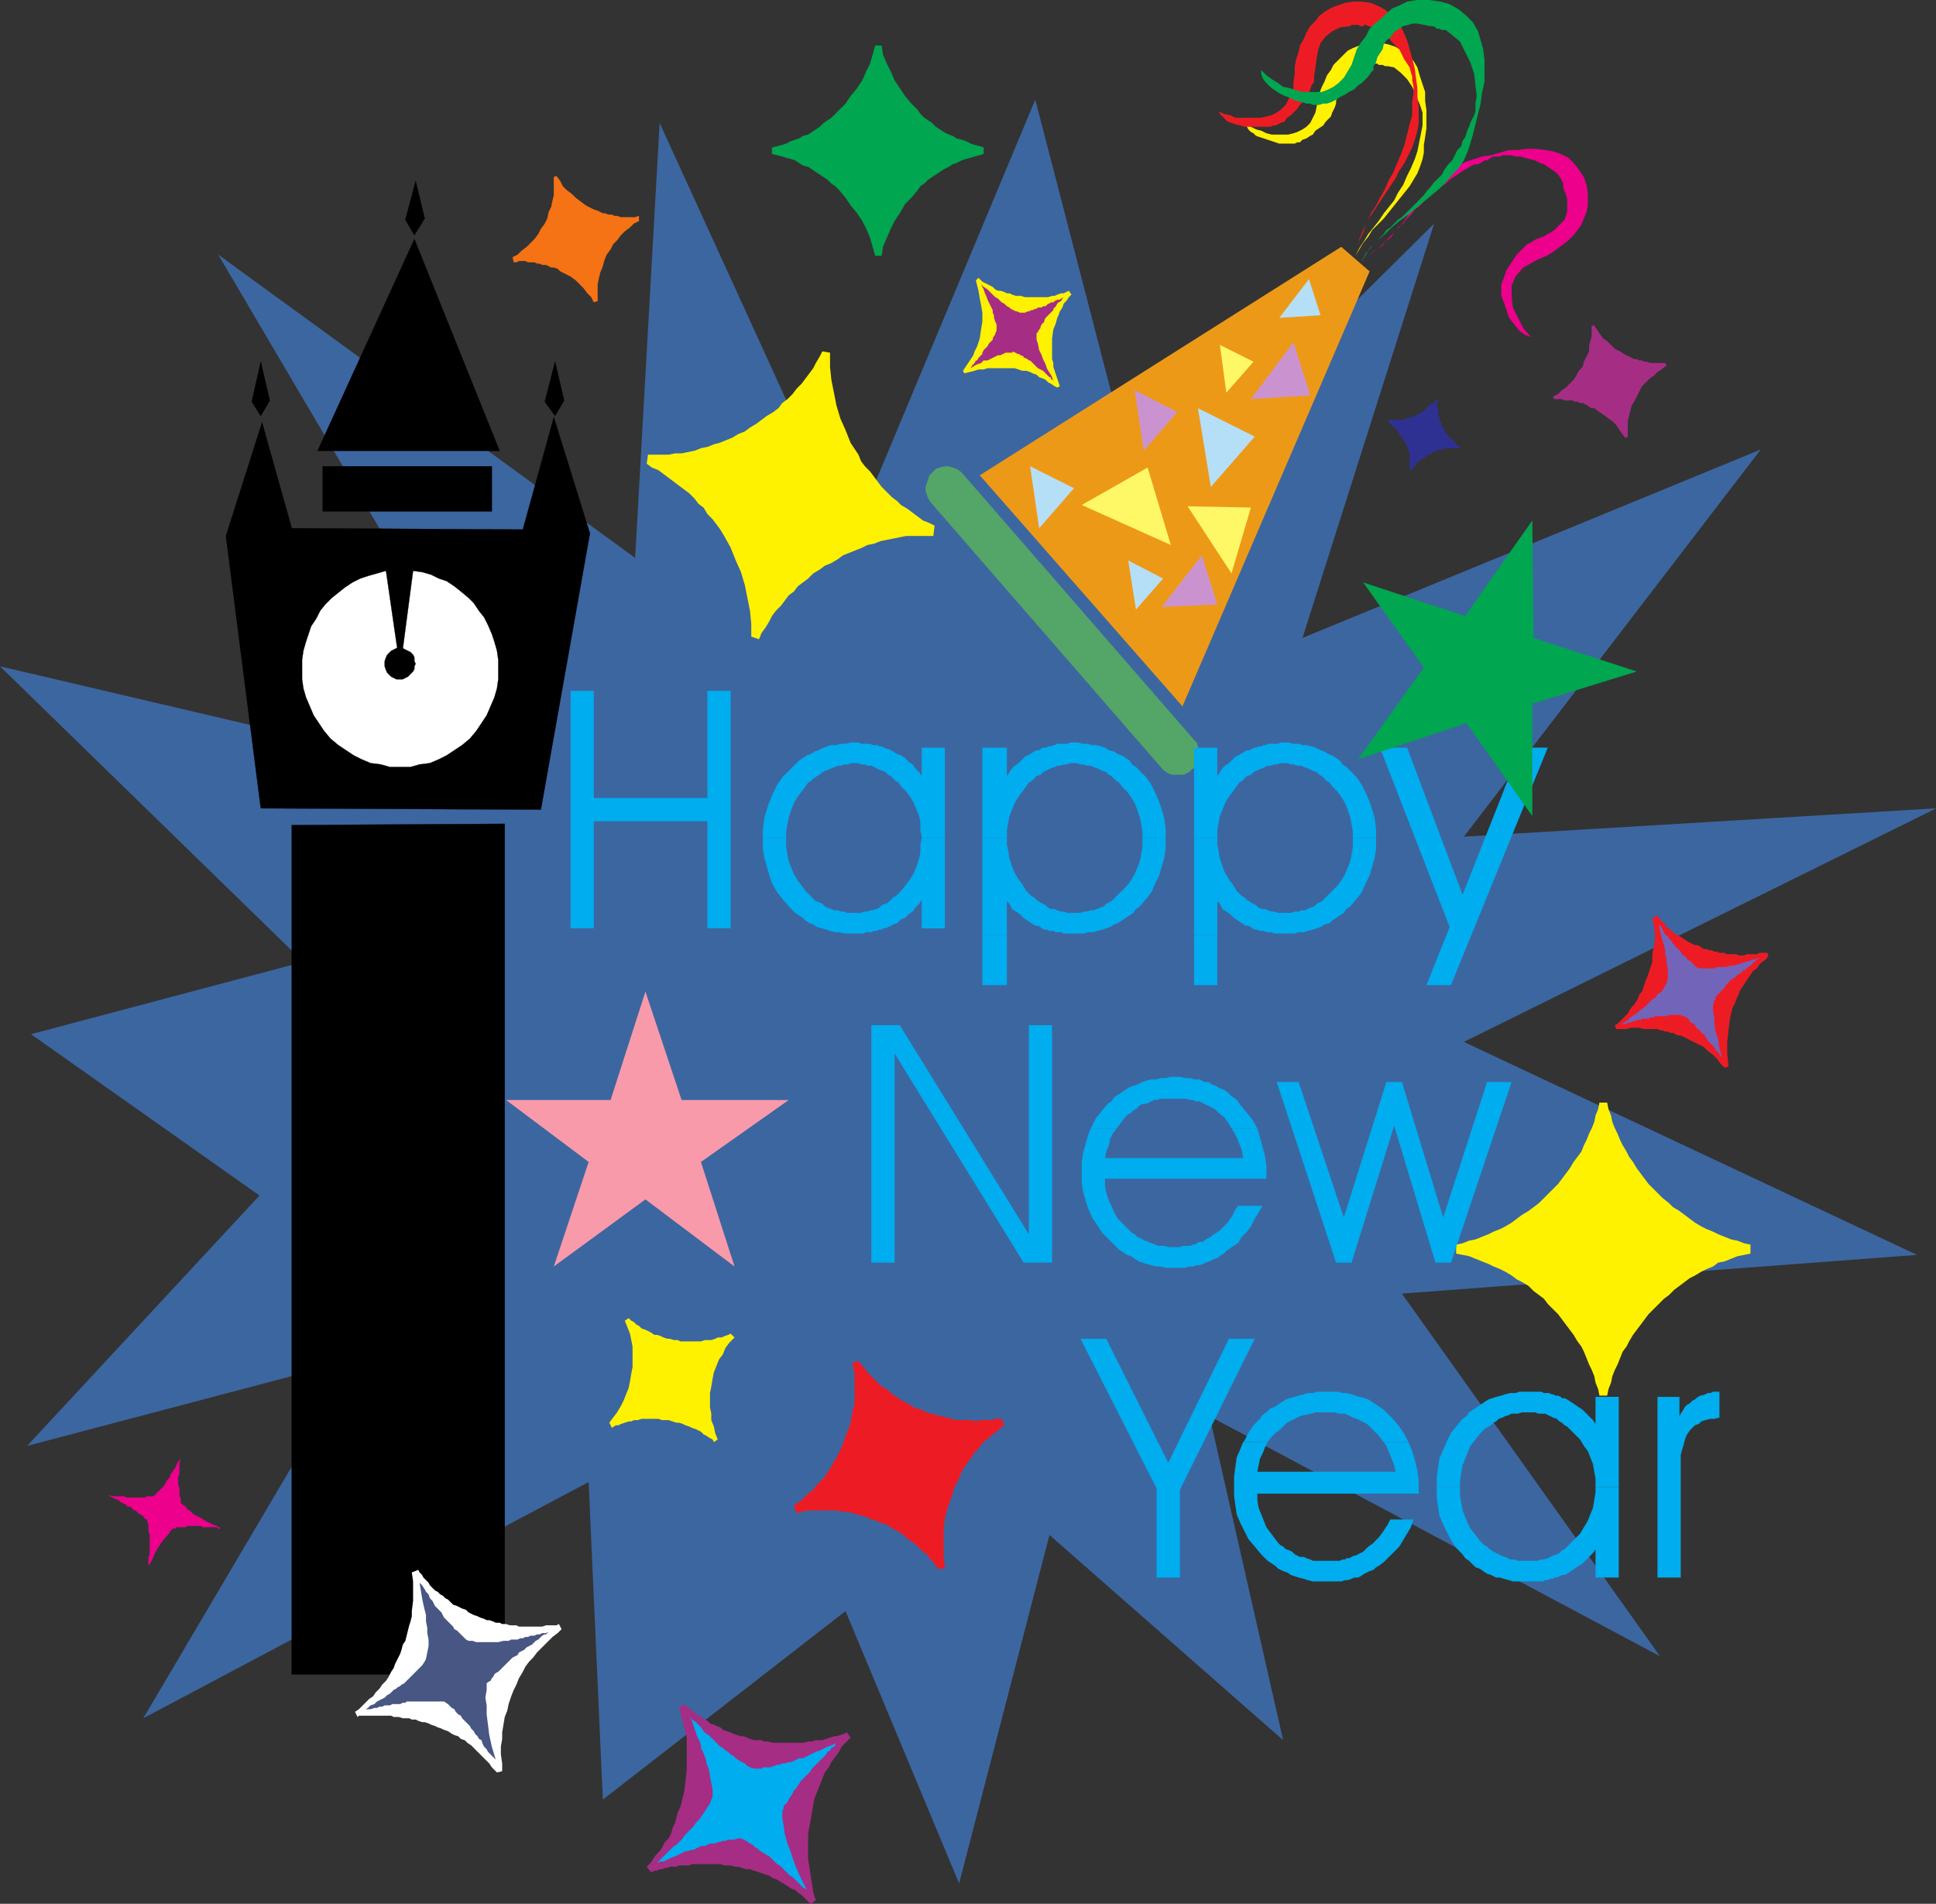 <svg xmlns="http://www.w3.org/2000/svg" width="359.941" height="354"><rect width="100%" height="100%" fill="#333333" stroke="none"/><defs><clipPath id="a"><path d="M126 237h360v333H126Zm0 0"/></clipPath><clipPath id="b"><path d="M360 219h43v50h-43zm0 0"/></clipPath><clipPath id="c"><path d="M246 535h39v38h-39zm0 0"/></clipPath></defs><g clip-path="url(#a)" transform="translate(-126.059 -219)"><path fill="#3c66a0" d="m244.14 322.738-77.519-56.398 58.8 99.84-99.362-23.282 56.402 54.961-50.64 13.442 42.48 30-43.2 46.558 60.958-16.078-39.36 66.719 82.801-43.922 2.64 59.043 45.122-35.043 21.117 50.64 16.8-64.796 43.442 38.156-13.68-60.238 83.758 44.64-48-67.44 95.762-7.2-84.242-39.602 87.84-43.437-87.84 5.277 55.203-72-85.203 35.043 24.48-77.043-54.238 53.762-19.922-76.8-34.32 82.081-35.52-77.762-4.558 80.88"/></g><path fill="#54a568" d="m222 137.578-42.957-49.437-.48-.48-.723-.481-.719-.239-.719-.242h-.722l-.957.242-.723.239-1.2 1.199-.237.723-.243.718-.238.72v.722l.238.718.243.72.48.722L216 142.859l.48.48.723.481.719.239h2.16l.961-.48.477-.477.722-.48.238-.724.48-.718v-1.442l-.237-.957-.243-.722-.48-.48"/><path fill="#fff200" d="m251.52 49.02.48-1.442.723-1.2.718-1.198.961-1.2.72-1.199 1.198-1.203.961-.957.961-1.2.961-1.202.957-1.2 1.922-2.398.719-1.2.719-1.202.48-1.2.48-1.44.243-1.2V26.94l.238-1.441.242-1.68v-3.36l-.242-1.679V17.1L264 14.22l-.48-1.68-.72-1.2-.96-.96-1.2-.957-1.199-.723L258 8.22l-1.438-.239h-1.44l-1.2.239-1.2.242-1.202.48-.957.48-.961.958-.72.723-.96.957-.48.96-.72.961-.48 1.2-.48.96-.48 1.2-.239 1.2-.242 1.198-.238 1.203-.481.957-.48.961-.72.72-.722.48-.957.48-.723.242-.96.239h-3.118l-.96-.239-.962-.48-.96-.242-.957-.48-.961-.72.238.72.242.48.48.48.481.242.477.48.722.239.719.238.719.242.722.239.72.242.718.238h2.883l.48-.238h.477l.48-.48.723-.243.719-.476.48-.242.48-.72 1.438-.96.48-.719.961-.96.239-.72.242-.48.238-.48.242-.72v-.48l.239-.722.242-.72.238-.718.242-.723.239-.718.238-.48.48-.72.243-.48.48-.48.719-.48.48-.24.719-.241.719-.239h2.402l.238.239h.723l.477.242h.48l1.203.238 1.2.961 1.199 1.2.96 1.44L264 19.5l.48 1.441v2.399l-.238 1.2-.242 1.198-.238 1.203-.242 1.2-.477 1.437-.723 1.684-.718 1.437-.72 1.68-.96 1.441-.719 1.442-1.922 2.398-.96 1.442-.958 1.199-.96 1.199-.723 1.2-.957 1.44-.723 1.438-.48 1.442"/><path fill="#ed1c24" d="m252.48 46.379.243-1.68.718-1.437.48-1.442.72-1.441.96-1.438.961-1.441.958-1.441.96-1.438.961-1.441.72-1.442.96-1.437.719-1.442.722-1.437.481-1.442.477-1.68.242-1.44v-2.88l-.242-1.921v-1.68l-.239-1.68-.238-1.918-.48-1.922-.961-3.359-.72-1.68-.722-1.441-2.398-2.399-1.2-.718-1.68-.723-1.679-.238h-1.683l-1.438.238-1.441.48-1.2.481-1.199.719-.96.722-.72.957-.96.961-.72 1.2-.48 1.203-.722 1.199-.239 1.2-.48 1.44-.238 1.2v1.437l-.243 1.442v1.199l-.48 1.2-.48.96-.477.961-.723.719-.957.722-.96.48-1.923.477h-4.8l-.957-.476-1.203-.242-.957-.48.238.48 1.441 1.441.719.238.719.243.96.238.723.238h4.797l.48-.238h.481l.48-.238.481-.243.719-.238.48-.723.719-.476 1.203-1.203.477-.719.722-.719.48-.722.481-.72.239-.718.238-.723.48-.718v-.961l.242-1.68.239-1.68.242-1.437.477-1.442.96-1.199 1.2-.96 1.441-.72 1.922-.242.238-.238h1.2l.48.238h.48l.239-.238h.242l.48.238.961.243.719.238 1.438.96.722.72.48.718.72.723.718.719.961 1.922.961 1.437.238.961.242.719v.722l.239 1.2v1.199l-.239 1.441v2.64l-.48 1.68-.48 1.919-.48 1.921-.72 1.918-.722 1.68-.72 1.68-.718 1.203-.722 1.68-.958 1.68-.722 1.437-.957 1.441-.723 1.68-.719 1.441-.718 1.68-.243 1.918"/><path fill="#ec008c" d="m254.16 47.578 1.203-.719 1.2-.96 3.359-3.36.96-1.2.958-1.44 2.883-3.598.957-1.2.96-1.203 1.2-.957 1.203-.96.957-.72 1.441-.722 1.2-.48 1.441-.48 1.438-.477 1.683-.243 3.36-.96h1.68l1.679-.239h1.68l1.68.238 1.44.243 1.438.48 1.442.719.96.96.958 1.2.96 1.441.48 1.438.243 1.441v2.399l-.242 1.203L294 41.82l-.719.961-.718.957-.961.961-.961.723-.961.719-.957.718-1.203.72-1.2.48-.957.48-2.16 1.2-1.441 1.683-.719 1.68v1.918l.238 2.16.961 1.922.961 1.918 1.438 1.68-1.2-.481-.96-.719-.961-1.2-.957-1.198-.961-2.883-.48-1.2v-2.16l.48-1.199.48-1.441.961-1.438.957-1.441.96-.961.962-.957.96-.48.72-.481.718-.242.723-.239.719-.48.48-.238.719-.48 1.922-1.923.238-.718.242-.72V37.02l-.242-.961-.238-.48-.242-.72v-.718l-.239-.48-.242-.481-.48-.72-.477-.48-.723-.48-1.437-.96-.723-.24-.957-.48-.96-.242-.962-.238-.718-.238h-.961l-.961-.243h-1.438l-.48.243h-1.203l-.477.238-.723.48H276l-.719.48-.48.24h-.48l-.72.241-.718.48-.48.239-.723.48-1.438.961-.722.48-.72.72-1.437.96-.722.72-.72.48-2.16 2.16-.718.48-.48.72-.723.718-.477.48-.48.72-.723.48-.48.722-.477.48-.48.72-.48.48-.723.48-.477.72-.723.48-1.437.96-.723.477"/><g clip-path="url(#b)" transform="translate(-126.059 -219)"><path fill="#00a650" d="m379.02 268.02.96-1.68.961-1.442 1.2-1.199 1.437-1.199 1.203-1.2 1.438-1.198 1.68-1.204 2.882-2.398 1.438-1.2 1.441-1.198 1.2-1.204 1.199-1.437 1.203-1.2.957-1.44.722-1.68.48-1.442.477-1.68.48-1.917.481-1.922.48-1.918.24-1.922.48-2.16v-4.078l-.239-1.922-.96-3.36-.962-1.68-1.199-1.199-1.437-1.203-1.684-.957-1.68-.48-1.68-.242-1.679-.239-1.437.239-1.442.242-1.441.719-1.2.48-1.199.96-.96.962-1.2.957-.96.96-.72 1.442-.96 1.2-.72 1.199-.48 1.441-.48 1.438-.719 1.203-.723 1.199-.957.96-.96.72-.961.48-1.2.48h-3.601l-.957-.242-1.442-.48-1.199-.238-.96-.72-1.2-.722-.961-.719-.96-.96v.718l.241.723.48.719.477.48.723.719 1.437.96.961.481.72.239.96.48.723.242.957.239.722.242h.72l.48.238h1.199l.719-.238h.722l.719-.242.96-.48.72-.481.96-.48.72-.477.96-.48.72-.724.722-.476.718-.723.48-.48.481-.719.48-.48v-.72l.477-.722.243-.957.48-.723.48-.718.239-.961.48-.719.72-.48.48-.72.48-.48.719-.48.722-.48.957-.239.723-.242h.957l1.203.242 1.2.238h.48l.48.243.239.238h.48l.48.238h.72l1.199.961 1.441 1.2.96 1.921.962 1.918.719 2.16.238 2.16.242 1.922-.242 1.442v1.437l-.238.723-.243.476-.476.961-.242.72-.239.48-.242.722-.238.719-.48.719-.243.96-.718.72-.961 1.921-.72.72-.718.96-.48.96-.72.72-.722.718-.719.961-.718.72-.48.722-.723.719-1.2 1.199-.718.722-.72.72-.722.718-.719.48-1.44 1.442-.72.48-.48.719-2.16 2.16-.48.719-.72.723-.48.957-.48.96"/></g><path fill="#ed9918" d="m219.84 131.34 34.8-80.88-5.277-4.562-67.203 42.48 37.68 42.962"/><path fill="#ca93d0" d="m226.32 112.379-10.32.48 7.441-9.597 2.88 9.117"/><path fill="#b5dff7" d="m245.52 58.621-7.68.48 5.523-7.203 2.157 6.723"/><path fill="#ca93d0" d="m243.602 73.5-11.04.719 7.918-10.559 3.122 9.84"/><path fill="#b5dff7" d="m199.68 90.781-6.477 7.438-1.683-11.52 8.16 4.082m16.562 16.797-5.039 5.762-1.441-9.121 6.48 3.36"/><path fill="#fff866" d="M233.043 67.262 228 73.02l-1.2-8.88 6.243 3.122"/><path fill="#ca93d0" d="m218.883 76.621-6.242 7.2-1.68-11.282 7.922 4.082"/><path fill="#fff866" d="m213.363 86.941 4.317 14.399-16.559-7.442 12.242-6.957"/><path fill="#b5dff7" d="m233.281 81.18-8.16 9.36-2.398-14.642 10.558 5.282"/><path fill="#fff866" d="m232.563 94.379-3.602 12.242-8.16-12.48 11.762.238"/><path fill="#fff200" d="m116.16 245.578.723-.476.48.476.477.242.48.48.48.24.481.48.719.242.96.476.72.48h.48l.723.243.48.238.719.242h.48l.72.239H126l.48.242h3.84l.723-.242h1.2l.718-.239.48-.242h.72l.48-.238.722-.242.477-.239.722.72-.96.96-.72.961-.48 1.2-.722.96-.477 1.2-.48 1.199-.243 1.199-.238 1.441-.242 1.2v2.64l.242 1.2v1.199l.48 1.203.239 1.199.48 1.2-.718.48-.243-.48-.48-.24-.719-.48-.48-.242-.48-.48-.481-.239-.477-.242-.722-.238-.48-.238-.72-.242-.48-.239-.719-.242h-.48l-.719-.238-.723-.242h-1.199l-.719-.239h-3.12l-.72.239h-.722l-.477.242h-.48l-.723.238-.719.242-.48.239h-.48l-.72.48-.48-.96.719-.962.723-.957.718-1.2.48-.96.481-1.2.48-1.202.24-1.2.241-1.437.239-1.203v-3.84l-.239-1.2-.242-1.199-.48-1.199-.48-1.203m181.202-40.558h1.438l.242 1.199.477 1.203.242 1.2.48 1.198.48.961.481 1.2.477.96.722 1.2.48.96.72.958.718 1.203.723.957 1.437 1.922.961.96.961.958.72.722 1.198.957.723.723 1.2.719.96.718.957.723.961.719 1.2.719.96.48 1.2.48.96.481 2.399.96 1.203.24 1.2.48 1.198.242v1.68l-2.398.476-1.203.48-1.2.481-1.199.242-.96.719-1.2.48-.96.48-1.2.72-.96.48-.958.719-.96.723-.962.718-.96.961-.958.719-1.922 1.922-.96.957-1.438 1.922-.723.96-.718.958-.72 1.203-.48.957-.722.96-.477 1.2-.48 1.2-.48.96-.481 1.2-.242 1.203-.477 1.199-.242 1.199h-1.438l-.242-1.2-.48-1.198-.239-1.204-.48-1.199-.48-.96-.962-2.4-.48-.96-.719-.957-.719-1.203-.722-.957-1.438-1.922-.722-.961-1.918-1.918-.719-.961-.961-.719-.96-.722-.962-.957-1.2-.723-.96-.48-.957-.72-1.203-.718-.957-.48-1.203-.481-.957-.48-1.203-.48-2.399-.962-2.398-.476v-1.68l1.199-.242 1.2-.48 1.198-.24 1.2-.48 1.203-.48.957-.48 1.203-.48.957-.481 1.203-.72.957-.718.96-.723 1.2-.718.961-.72.961-.722.961-.957.719-.722.96-.957.958-.961.722-.961.72-.961.718-.957.722-1.203.72-.957.718-.961.48-1.2.48-.96.481-1.2.48-.96.481-1.2.239-1.2.48-1.202.242-1.2"/><path fill="#ed1c24" d="m158.402 253.5 1.2-.48.48.718.719.723.48.719 2.64 2.64.962.48.719.72.718.48.723.48.719.48.96.481.72.48.96.477.961.243.957.48.723.238.957.243 1.922.476.96.242.958.239h2.64l.961.242.961-.242h1.918l.961-.239h.961l.48 1.2-.722.48-.719.719-.719.48-.722.723-.719.476-.719.723-.48.719-.719.719-.48.722-.48.719-.723.96-.477.72-.48.96-.243.72-.48.96-.477.961-.48 1.68-.723 1.918-.48 1.922-.239 1.918v5.52l.239 1.683-.957.476-.723-.718-.48-.72-.72-.722-.48-.718-.718-.48-.72-.72-.722-.718-1.437-.961-.723-.72-.719-.48-.96-.48-1.438-.961-.961-.238-.961-.48-.961-.243-.957-.48-.961-.239-.719-.242-1.922-.476h-.96l-.961-.243H150l-.957.243-.961.238-.48-1.442.718-.476.723-.48.719-.723.718-.719.723-.48.477-.72 1.441-1.44.961-1.438.48-.723.481-.96.477-.72.48-.96.48-.957.243-.723.718-1.918.72-1.922.241-1.68.48-1.918v-5.761l-.48-1.68"/><path fill="#00a650" d="M162.723 8.46h1.199l.238 1.68.723 1.68.719 1.442.718 1.68.961 1.437.961 1.441 1.2 1.442 1.199 1.199.48.719.719.718.722.48.72.481.718.72.723.48.718.48.961.48.72.243.718.476.96.242.72.239.96.48.723.242.957.239.723.242v1.2l-.723.237-.957.243-.723.238-.96.238-.72.242-.96.48-.719.24-.719.48-.96.48-.72.48-.722.48-1.438.962-.722.719-.719.48-.48.719-1.2 1.441-1.199 1.2-.96 1.68-.962 1.44-.718 1.438-.72 1.68-.722 1.68-.238 1.68h-1.2l-.96-3.36-.719-1.68-.723-1.437-.957-1.442-1.203-1.441-.957-1.438L156 35.34l-.719-.719-.719-.48-.722-.72-1.438-.96-.722-.48-1.438-.961-.96-.239-.72-.48-.722-.48-.719-.243-.96-.238-.72-.238-.96-.243-.961-.238v-1.2l.96-.241.961-.239.72-.242.96-.48.719-.239.723-.242.718-.476.961-.242 1.438-.961.722-.48.72-.72.718-.48.723-.48L156 20.46l1.203-1.2.957-1.44 1.203-1.442.957-1.438.723-1.68.719-1.44.96-3.36"/><path fill="#f57215" d="m102.96 32.941.481-.242.72.961.48.961.722.719.957.719.723.722.957.719.96.719.962.48.48.242.72.239.48.242.48.238h.48l.481.238h.719l.48.243h.48l.72.238h2.64l.719-.238v.96l-.961.477-.719.723-.96.719-.72.718-.718.961-.723.723-.48.957-.72.96-.48 1.2-.238.961-.48 1.2-.239.96-.242 1.2v3.12l-.719.239-.48-.957-.719-.723-.723-.96-1.437-1.438-.961-.72-1.922-.96-.48-.48-.72-.243h-.48l-.96-.476h-.72l-.48-.242h-.48l-.477-.239H98.16l-.48-.242h-1.2l-.48.242h-.48l-.239-.96.961-.481.719-.719.96-.723.72-.718.722-.72.719-.96.48-.96.72-.962.48-.957.238-1.2.48-.96.243-1.2.238-.96v-3.36"/><path fill="#fff200" d="m152.883 65.34 1.437.238v2.64l.243 2.403.48 2.399.477 2.402.722 2.398.961 2.16.957 2.399 1.442 2.16.48 1.2.719.96.96.961.72.961.722.957.719.961.96.961.958.96.96.72.72.718 1.203.723.957.719.96.719.962.722 1.199.48.96.477-.241 1.922h-5.04l-1.199.238-1.199.243-1.2.238-1.202.242-1.2.48-1.199.239-.96.48-3.598 1.442-.961.718-1.2.72-1.199.48-.96.718-1.2.723-.96.957-.962.723-.96.719-.72.96-.96.72-1.438 1.921-.96.957-.723.961-.477.961-.723 1.2-.718.96-.48 1.2-1.442-.481v-2.399l-.239-2.402-.96-4.797-.72-2.402-.96-2.16-.961-2.399-1.2-2.16-.718-1.2-.719-.96-.723-.96-.96-.962-.72-1.2-.96-.718-.719-.96-.96-.962-.958-.718-.96-.72-.962-.722-.96-.719-.958-.718-.96-.72-1.2-.48-.96-.722.237-1.68h3.84l1.2-.238h1.203l1.199-.242 1.2-.239 1.198-.48 1.2-.238 1.203-.48.957-.243 1.203-.48 1.199-.477 1.2-.723 1.198-.48.961-.719 1.2-.719.96-.722.962-.72 1.199-.718.96-.723.72-.957.96-.722.961-.957.719-.961.961-.961.719-.961.718-.957.723-.961.477-.961.722-1.2.48-.96m26.161 3.601.477-.722.96-1.438.48-.722.243-.72.477-.96.242-.719.238-.719.242-1.68.239-1.44v-1.68l-.239-1.442-.242-1.199-.238-1.441-.242-.957-.239-.961.48-.48.72.718.48.242.48.238.481.243.48.238.481.48.477.239h.48l.723.242.48.238h.477l.48.242.723.239h.957l.722.242h4.32l.72-.242h.48l.48-.239.72-.242h.48l.48-.238.48-.242.481.722-.48.48-.48.72-.481.48-.242.719-.477.718-.242.723-.239.48-.242.958-.48 1.203-.238 1.68v3.84l.238.718v.719l.242.722.238.72.243.718.238.723.242.718-.48.239-.481-.239-.719-.48-.48-.238-.48-.48-.481-.243-.719-.238-.48-.48-.723-.24-.48-.241-.72-.239h-.718l-.719-.242-.722-.238h-5.04l-.718.238h-.961l-.719.242-.96.239-.962.242-.238-.48"/><path fill="#2e3192" d="M262.082 87.18V84.3l-.48-.96v-.48l-.239-.481-.242-.238-.238-.48-.242-.24-.239-.48-.242-.242-.238-.48-.242-.239-.239-.242-.238-.238-.242-.238-.238-.242-.243-.239-.238-.242H258l.242-.48h2.64l.24-.239h.718l.242-.242h.48l.239-.238h.242l.238-.238h.48l.239-.243.242-.238.238-.242h.243l1.199-1.2h.238l.242-.238.239-.242.242-.238v-.242h.48l-.242.96.242.72v.96l.239.72v.48l.238.48.242.242v.48l.238.239.242.48.239.48.242.24.238.241.239.48.48.24.242.237.238.243.243.48.48.238.238.243v.238h-2.64l-.239.238h-.96l-.239.242h-.48l-.48.239-.243.242-.48.238-.477.242-.242.239-.48.242-.239.238-.48.238-.48.48-.239.481-.723.723-.238-.242"/><path fill="#00adef" d="M110.402 172.621h-4.32v-44.16h4.32v19.918h21.118V128.46h4.32v44.16h-4.32V152.7h-21.118v19.922m31.438-16.802v-1.68l.242-1.921.48-1.68.481-1.437.719-1.68.718-1.442.961-1.44 1.2-1.2.722-.719.477-.48.722-.72 1.438-.96.723-.242.718-.48.72-.239.96-.48.719-.239.722-.242h.958l.722-.238h.961l.957-.242h1.442l.48.242h1.68l.48.238h.961l.238.242h.48l.481.239.48.242h.24l.96.476.719.48.719.243.722.48.719.72.719.48.48.718.723.72.48.722v-5.281h4.317v16.8h-4.317v-.242l-.242-1.2v-1.437l-.238-1.203-.961-2.398-.719-1.2-.723-.96-.96-.961-.477-.719-.48-.238-.961-.961-.48-.242-.481-.48-.48-.24-.72-.237-.48-.243-.48-.238-.481-.242h-.719l-.48-.238h-.719l-.48-.243h-1.442l-.48.243h-.72l-.718.238h-.48l-.48.242-.72.238-.48.243-.719.238-.48.238-.48.48-.481.243-.719.48-.48.48-.48.239-.481.719-.719.96-.723.962-.718 1.199-.48 1.2-.481 1.44-.239 1.2-.242 1.441v1.2h-4.32"/><path fill="#00adef" d="M141.84 155.82v1.918l.242 1.684.961 3.36.477 1.437.96 1.68.961 1.203 1.2 1.437 1.199 1.2.722.48.72.48.48.48.718.481.723.238.719.48.96.243.72.238.718.243.961.238H156l.96.238h3.602l.481-.238H162l.48-.238h.48l.481-.243h.48l.24-.238h.48l.48-.242.48-.238.481-.243.719-.238.719-.719.722-.242.719-.719.719-.48.48-.719.723-.722.48-.72v5.282h4.317v-16.8h-4.317l-.242 1.199v1.44l-.238 1.2-.48 1.442-.481 1.199-.719 1.199-.723.96-.96 1.2-.477.48-.48.481-.481.238-.96.961-.481.239-.72.242-.48.48-.48.239-.719.242h-.48l-.48.238h-.72l-.48.238h-2.64l-.481-.238h-.719l-.48-.238h-.719l-.48-.242-.723-.239-.477-.242-.48-.48-.48-.239-.723-.242-1.918-1.918-.719-.96-.723-.962-.718-1.199-.961-2.398-.239-1.2-.242-1.441v-1.68h-4.32m40.8 0v-16.8h4.563v5.28l.477-.722.48-.719.48-.48.723-.48 1.2-1.2.957-.48.722-.48.48-.239h.481l.238-.238.48-.242h.481l.48-.239h.481l.477-.242h.242l.48-.238h1.918l.48-.242h1.442l.961.242h.719l.961.238h.719l.96.242.72.239.718.48.961.238.719.48.722.243 1.438.96.48.72.723.48 1.918 1.918.961 1.441.719 1.442.719 1.68.48 1.437.48 1.68.243 1.922v1.68h-4.32v-1.2l-.243-1.441-.238-1.2-.48-1.44-.481-1.2-.719-1.2-.722-.96-.958-.961-.48-.719-.48-.238-.961-.961-.48-.242-.481-.48-.72-.24-.48-.237-.48-.243-.719-.238-.48-.242h-.719l-.719-.238h-.48l-.723-.243h-1.2l-.718.243h-.48l-.719.238h-.48l-.481.242-.719.238-.48.243-.961.476-.48.48-.72.243-.96.96-.48.239-.481.719-1.438 1.922-.722 1.199-.961 2.398-.239 1.203-.238 1.438v1.441h-4.562"/><path fill="#00adef" d="M182.64 173.82v-18h4.563v1.2l.238 1.199.239 1.441.48 1.442.48 1.199.723 1.199.719.96.719 1.2.96.961.481.238.48.48.72.481.48.239.48.242.48.48.481.239h.719l.48.242.72.238h.48l.718.238h2.403l.719-.238h.48l.719-.238h.48l.719-.242.48-.239.723-.242.477-.48.48-.239.48-.242.481-.476 1.441-1.442.958-.96.722-.962.719-1.199.96-2.398.24-1.2.241-1.441v-1.68h4.32v1.918l-.242 1.684-.96 3.36-.72 1.437-.718 1.68-.96 1.203-1.2 1.437-.719.48-.48.72-.723.48-1.438.96-.722.481-.719.238-.719.48-.722.243-.72.238-.96.243-.719.238h-.96l-.72.238h-3.84l-.48-.238h-.96l-.481-.238h-.719l-.48-.243h-.48l-.481-.238-.239-.242-.48-.238h-.48l-1.438-.961-.723-.48-.718-.72-.72-.48-.722-.48-.48-.961-.477-.48v6.241h-4.562"/><path fill="#00adef" d="M182.64 173.82v9.36h4.563v-9.36h-4.562m39.359-18v-16.8h4.32v5.28l.48-.722.481-.719.48-.48.72-.48.722-.72.477-.48.96-.48.723-.48.477-.239h.48l.48-.238.243-.242h.477l.48-.239h.48l.48-.242h.481l.239-.238h1.922l.48-.242h1.438l.96.242h.961l.72.238h.722l.957.242.722.239.958.48.722.238.719.48.719.243.722.48.72.48.48.72.718.48.723.719 1.2 1.2.96 1.44.719 1.442.719 1.68.48 1.437.48 1.68.239 1.922v1.68h-4.32v-1.2l-.239-1.441-.238-1.2-.48-1.44-.481-1.2-.719-1.2-.722-.96-.961-.961-.477-.719-.48-.238-.961-.961-.48-.242-.481-.48-.719-.24-.48-.237-.48-.243-.72-.238-.48-.242h-.719l-.723-.238H240l-.719-.243h-1.199l-.719.243h-.48l-.723.238h-.48l-.477.242-.48.238-.723.243-.48.238-.477.238-.48.48-.723.243-.477.48-.48.48-.48.239-.481.719-.719.96-.723.962-.718 1.199-.961 2.398-.238 1.203-.243 1.438v1.441H222"/><path fill="#00adef" d="M222 173.82v-18h4.32v1.2l.243 1.199.238 1.441.48 1.442.48 1.199.72 1.199.722.96.719 1.2.96.961.481.238.477.48.722.481.481.239.477.242.48.48.723.239h.48l.477.242.722.238h.48l.72.238H240l.723-.238h.718l.48-.238h.72l.48-.242.48-.239.72-.242.48-.48.48-.239.48-.242.481-.476.961-.961.477-.48.96-.962.723-.96.719-1.2.961-2.398.238-1.2.239-1.441v-1.68h4.32v1.918l-.238 1.684-.961 3.36-.72 1.437-.718 1.68-.96 1.203-1.2 1.437-.723.48-.48.72-1.438.96-.722.48-.477.481-.96.238-.723.48-.72.243-.718.238-.96.243-.72.238h-.96l-.72.238h-3.84l-.48-.238h-.96l-.481-.238h-.719l-.48-.243h-.48l-.481-.238-.238-.242-.481-.238h-.48l-.72-.48-.722-.481-.719-.48-.718-.72-.723-.48-.719-.48-.48-.961-.48-.48v6.241H222"/><path fill="#00adef" d="M222 173.82v9.36h4.32v-9.36H222m34.563-34.8h5.039l10.32 27.359 10.8-27.36h5.04l-18 44.16h-4.559l4.317-10.8-12.958-33.36M191.281 229.5v-38.879h4.32v44.16h-5.28l-24-38.883v38.883H162v-44.16h5.281l24 38.879m11.519-19.68.243-.48.719-1.442.96-1.199 1.2-1.437.719-.48.48-.723.719-.48.722-.477 1.438-.961.723-.243.718-.238.961-.48.72-.239.96-.242h.961l.719-.238h.96l.958-.242h1.683l.957.242h.961l.719.238h.96l.962.48h.719l.722.481.719.238.719.48.719.243.722.48.719.72.719.48.48.48.48.719 1.2 1.441.96 1.2.962 1.68h-4.801l-.238-.481-.48-.719-.723-.96-.958-.72-.722-.722-.477-.239-.48-.242-.961-.476-.48-.242-.481-.239h-.719l-.48-.242h-.48l-.72-.238h-4.8l-.719.238h-.48l-.481.242-.48.239-.48.242h-.72l-.48.238-.719.719-.48.242-.48.48-.481.239-.719.718-.723.961-.718.961H202.8"/><path fill="#00adef" d="m202.8 209.82-.48 1.2-.48 1.68-.477 1.679-.242 1.68v3.84l.242 1.68.477 1.683.48 1.437.723 1.68.957 1.441.96 1.442 1.2 1.199.723.719 1.199 1.199 1.438.96.722.24 1.438.96.722.242.72.239.96.242.961.238h.719l.96.238h3.598l.723-.238h.719l.718-.238h.48l.72-.242.48-.239.723-.242.48-.238.477-.242.722-.239.481-.48.477-.238.48-.48.96-.724 1.2-.718.723-1.2.957-.96.722-.961.72-1.438.718-1.2.723-1.202h-4.563l-.48.722-.477.957-.48.723-.48.719-.723.719-.72.722-.718.48-.719.477-.242.242-.48.239-.48.242-.24.238-.48.242h-.48l-.48.239-.239.242h-.48l-.48.238h-1.442l-.477.238h-2.16l-.723-.238h-1.199l-.48-.238-.719-.242-.48-.239-.72-.242-.48-.238-.48-.242-.48-.239-.481-.48-.48-.238-.961-.961-.957-.961-.723-.719-.719-1.2-.48-1.202-.48-.957-.481-1.442-.239-1.199v-1.441h30v-2.399l-.238-1.68-.48-1.921-.961-3.36h-4.801l.48.72.48.96.962 2.398.238 1.442h-25.68l.239-1.2.48-1.199.242-1.203.48-.957.72-.96H202.8m65.52 16.558 8.16-25.2h4.563l-11.281 33.602h-2.88l-7.679-25.441-7.922 25.441h-2.879l-11.039-33.601h4.078l8.399 25.199 7.922-25.2h2.879l7.68 25.2m-48.958 50.641v16.32h-4.32v-16.56l-14.16-27.84h4.797l11.523 23.04 11.277-23.04h4.801l-13.918 28.079m11.758-8.879.242-.242.719-1.437.961-1.441 1.2-1.2.48-.718.718-.48.72-.724.722-.238 1.437-.96.723-.481.719-.239.96-.242.72-.238.96-.238.72-.242h.96l.961-.239h3.598l.96.239h.72l.96.242.719.238.723.238.957.242.722.239 1.438.96.722.481.72.48 1.679 1.68 1.2 1.442.96 1.437.719 1.442h-4.559l-.238-.243-.723-.957-.718-.722-1.2-1.2-.242-.238-.48-.242-.477-.238-.48-.242-.48-.239-.723-.242-.477-.238-.48-.238-.481-.243h-1.2l-.722-.238h-3.597l-.723.238h-.477l-.48.243h-.48l-.723.238-.477.238-.48.242-.48.239-.481.242-.48.238-.481.48-.238.243-.481.476-.96.723-.72.719-.722.96h-4.559"/><path fill="#00adef" d="m231.121 268.14-.48 1.2-.72 1.68-.241 1.68-.239 1.921v3.598l.239 1.68.242 1.68.719 1.683.722 1.437.719 1.442 1.2 1.437 1.198 1.442 1.2 1.199.722.48.72.48.48.481.96.48.72.239.718.48.723.243.718.238.961.238.72.242.96.239h5.281l.719-.239h.48l.72-.242.48-.238h.718l.48-.238.72-.48.48-.243.48-.238.723-.243.477-.476.48-.242.961-.72 1.922-1.92.957-.962.723-1.2 1.437-2.398.48-1.44h-4.32l-.48.96-.48.719-.477.722-.723.957-.48.48-.719.724-.719.476-.96.961-.481.242-.48.239-.481.242h-.238l-.961.476h-.48l-.239.242h-.48l-.48.239h-5.04l-.48-.239-.72-.242-.48-.238h-.722l-.477-.238-.48-.242-.48-.48-.481-.24-.719-.241-.48-.48-.481-.24-.48-.48-.72-.96-.722-.958-.719-.96-.48-1.2-.48-1.203-.481-1.2-.238-1.437v-1.203h30v-2.398l-.242-1.918-.477-1.922-.48-1.68-.723-1.68h-4.559l.48.72.481 1.199.48 1.203.481 1.199.238 1.2h-25.68l.239-1.2.242-1.2.48-.96.481-1.2.477-.96h-4.559m36 8.399v-1.919l.242-1.68.239-1.68.718-1.683.723-1.68.719-1.437.96-1.2 1.2-1.44.719-.481.48-.719.719-.48.723-.48 1.437-.962.723-.48.718-.239.72-.242.96-.238.719-.238.96-.242h.962l.718-.239h4.083l.48.239H288l.48.242h.243l.48.238h.477l.48.238.242.242h.48l.481.239 2.157 1.441.722.48 1.918 1.919.48.722v-5.043h4.32v16.801h-4.32v-1.68l-.238-1.199-.242-1.441-.48-1.2-.477-1.199-.723-.96-.718-1.2-2.399-2.398-.48-.242-.48-.48-.481-.24-.48-.48-.72-.242-.96-.476-.48-.243h-1.2l-.719-.238h-2.402l-.719.238h-1.199l-.48.243-.723.238-.477.238-.722.242-.48.48-.481.24-.477.48-.48.242-.723.476-.48.48-.477.481-.723.961-.957 1.2-.48 1.199-.48 1.203-.481 1.199-.242 1.437-.239 1.442v1.2h-4.32"/><path fill="#00adef" d="M267.121 276.54v1.92l.242 1.68.239 1.68.718 1.68.723 1.441.719 1.438.96 1.441 1.2 1.2.48.718.72.48.718.723.48.48.723.24 1.437.96.723.238.957.48h.723l.719.24.96.241.72.239h5.519l.48-.239h.48l.481-.242h.48l.239-.238h.48l.48-.238.481-.243h.48l.481-.238 2.157-1.441.722-.48 1.918-1.919.48-.722v5.28h4.32v-16.8h-4.32v.961l-.238 1.441-.242 1.438-.48 1.2-.477 1.202-.723 1.2-.718 1.199-2.88 2.879-.48.242-.48.48-.48.239-.72.242-.96.476-.719.242h-.48l-.723.239h-3.598l-.722-.239h-.72l-.48-.242-.48-.238-.719-.238-.48-.242-.48-.239-.481-.242-.72-.48-.48-.48-.48-.24-.48-.48-.477-.48-.723-.957-.957-1.203-.48-.957-.48-1.203-.481-1.2-.242-1.437-.239-1.203v-1.68h-4.32m45.359 16.801h-4.32v-33.602h4.082v3.602l.238-.48.48-.72.243-.48.477-.48.48-.239.48-.48.481-.242.242-.239.719-.48h.238l.723-.238.477-.242h.48l.48-.239h1.2v4.797l-.957.242H318l-.957.239-.723.242-.48.48-.719.239-.96.96-.481.72-.239.48-.238.718-.242.961-.238.72-.243.96v22.8"/><path stroke="#000" stroke-miterlimit="10" stroke-width=".045" d="m54.242 153.422 39.598-.242v158.16H54.242V153.422M42 99.66l6.723-21.12 5.52 19.679 42.96.242 5.758-20.883 6.719 21.602-9.118 51.36-52.082-.24L42 99.66"/><path stroke="#000" stroke-miterlimit="10" stroke-width=".045" d="M91.441 95.102H60v-8.403h31.441v8.403M48.48 67.262l-1.68 7.437 1.68 2.64 1.68-2.878-1.68-7.2m54.723.001-1.922 7.437 1.922 2.64 1.68-2.878-1.68-7.2M77.281 33.66l-1.918 7.2 1.68 2.878 1.918-3.117-1.68-6.96M59.043 83.82l18-39.36 15.84 39.36h-33.84"/><path fill="#00a650" d="m264.723 124.14-12.243 17.04 20.16-6.72 12.243 17.278V130.86l19.437-6-19.199-6.238-.238-21.84-12.48 17.758-18.962-6.238 11.282 15.84"/><path fill="#ed1c24" d="m320.64 198.54-.718-.72-.719-.96-.723-.72-.96-.718-.72-.723-.96-.48-.957-.48-.961-.477-.48-.242-.481-.239-.48-.242H312l-.48-.238-.477-.242h-.48l-.481-.239h-.48l-.48-.242h-.481l-.48-.238h-2.641l-.72-.238h-1.679l-.719.238h-1.922l-.238-.719.48-.242 1.919-1.918.242-.48.48-.72.477-.48.48-.722.242-.48.239-.72.48-.48.239-.719.242-.719.238-.722.242-.48.48-1.438.481-1.442v-1.437l.238-1.203.239-1.438v-1.441l-.239-1.442-.238-1.199.957-.48.48.722.723.72.477.718.722.48.72.72.96.48 1.438.96.48.243.961.476h.48l.481.242.238.239.48.242h.481l.48.238h.481l.48.242h.481l.477.239h.96l.243.242h1.918l.48.238h.961l.48-.238h1.919l.48-.242h1.442l.238.48-.48.719-.72.48-.48.48-.48.72-.72.48-.48.723-.96 1.437-.481.723-.48.719-.239.718-.48.961-.239.72-.48.96-.242.96-.238 1.2-.239 1.918-.242 2.16v2.16l.242 2.403-.722.238"/><path fill="#f89aaa" d="m109.441 216.059-6.48 19.441L120 223.02l16.563 12.48-6.243-19.441 16.32-11.52h-19.917L120 184.38l-6.48 20.16H94.082l15.36 11.52"/><g clip-path="url(#c)" transform="translate(-126.059 -219)"><path fill="#a52d84" d="m276.781 573.059-.48-.48-.723-.72-.476-.48-.723-.48-.48-.477-.72-.242-.718-.48-.723-.481-.476-.239-.723-.48-.719-.238-.718-.48-.723-.243-.719-.238-.719-.242-.722-.239-.719-.242h-.719l-.722-.238-.72-.238h-.718l-.723-.243H260.7l-.719-.238h-5.28l-.481.238h-1.92l-.48.243h-1.2l-.48.238h-.48l-.481.238h-.48l-.481.242h-.48l-.239.239h-.48l-.72-.957.72-.723.96-1.438.72-.722.48-.719.48-.96.719-.72.48-.96.243-.962.476-.957.242-.96.239-.961.48-.961.242-.957.239-.961.242-.961.238-1.918.238-2.16v-6l-.476-1.922-.242-.961-.239-.957-.242-.961-.238-.723.96-.719.477.48.723.481.238.239.723.48.476.48.48.243.724.476.476.242.48.48.723.24.48.241.72.239.48.48.719.238.718.243.48.238.724.242.718.238h.48l.72.243.48.238.719.238h1.441l.48.242h.72l.718.239h6l.723-.239h.719l.718-.242h1.203l1.438-.476.723-.243h.476l.723-.238.719-.242.48-.238.719.96-1.68 1.68-.48.957-1.438 1.922-.48.961-.72.957-.48 1.203-1.441 3.598-.238 1.2-.242 1.44-.239 1.442-.242 1.2-.238 1.44v4.56l.238 1.44.242 1.68.239 1.438.242 1.68.476 1.44-.957.72"/></g><path fill="#7264b9" d="m320.16 196.621-.48-1.68-.239-1.68-.48-1.44-.238-1.442v-1.2l-.243-1.199v-.96l.243-.961.238-.239v-.48l.242-.238.238-.243 1.2-1.199.242-.48.719-.72.238-.241.242-.239.48-.242.239-.238.242-.238.477-.242.242-.239.238-.242.48-.238.48-.48.481-.243.239-.238.242-.238.238-.243.242-.238.239-.242h.242l.238-.238-.96.238-.72.242-.96.238-.72.243-.718.238-.723.238h-.718l-.72.242h-1.679l-.48.239h-2.883l-.477-.239-.242-.242-.48-.476-.239-.243-.242-.238-.48-.242-.239-.48-.48-.239-.238-.238-.243-.48-.238-.243-.242-.238-.48-.48-.239-.243-.238-.238-.242-.48-.48-.48-.239-.481-.48-.239-.239-.48-.242-.48-.238-.481-.48-.48.238 1.203.242.957.238.96.242.72.239.96v.723l.238.957v.723l.242.957v1.921l-.242.961-.238.239-.239.48-.242.48-.48.481-.48.238-.24.48-.718.481-1.441 1.442-.719.476-.48.48-.723.481-.719.48-.719.72-.96.48h.96l.239-.238h.48l.48-.243h.239l.48-.238h.723l.238-.238h1.2l.242-.242h.718l.239-.239h2.402l.238-.242h2.16l.243.242h.48l.238.239.48.242.24.476.241.243.48.238.24.242.241.48.239.239.48.238.238.48.48.243.243.48.238.239.239.48.242.238.238.242.48.48.243.24.238.48.719.718.242.48.238.243"/><path fill="#00adef" d="m150 351.422-1.2-2.402-.96-2.16-.719-2.16-.719-1.919-.48-1.68-.242-1.68-.239-1.44v-1.2l.239-.48v-.48l.48-.481.242-.238.239-.48.242-.481.238-.243.242-.476.239-.48.48-.481.238-.48.243-.243.238-.476.48-.48.239-.243.48-.48.242-.239.48-.48.239-.48 2.64-2.641.239-.48.48-.239.242-.48.481-.239.238-.242v-.238l.239-.242-.477.242-.48.238-.723.242-.477.239-.48.242-.48.238-.723.238-.477.242-.48.239-.48.242-.481.238-.48.242h-.72l-.48.239-.48.242-.48.238h-.481l-.72.238h-.48l-.48.243h-.48l-.481.238h-.238l-.48.242h-1.442l-.238.238h-1.442l-.719-.238-.48-.242-.48-.48-.961-.477-.72-.48-.48-.481-.48-.242-.477-.48-.48-.239-.48-.48-.481-.239-.961-.96-.238-.243-.48-.476-.481-.48-.48-.243-.481-.48-.48-.72-.481-.48-.477-.48-.722-.48-.48-.72.48.961.242.72.238.722.242.719.239.718.238.48.242.481.238.72v.48l.243.48.238.48.242.72.238.48v.48l.239.719.242.48.238 1.442.242 1.199.238 1.2v1.44l-.238.481-.242.719-.48.719-.477.722-.961 1.438-.719.722-.48.72-.723.718-.719.723-.718.957-.723.722-.957.719-1.922 1.922-.96.957.722-.238h.48l.477-.243.96-.476.72-.242.48-.239.48-.242.48-.238.481-.242h.48l.481-.239h.48l.481-.242.477-.238.48-.238h.723l.477-.242.48-.239h.96l.481-.242h.239l.722-.238h.48l.481-.242h1.2l.718-.239h.48l.481.239.48.242.72.48.48.239.48.48.48.238.481.48.477.243.722.48.481.239.477.48.96.961.48.238 1.923 1.922.48.239.477.48 1.441 1.441.719.48"/><path fill="#a52d84" d="m180.48 68.46.723-.48.477-.242.722-.238.48-.48h.72l.48-.239.48-.242.481-.238.477-.242h.48l.48-.239.48-.242h1.2l.242-.238.239.238h.242l.238.242h.48v.239h.239l.48.242v.238h.242l.481.242.238.239h.239l.48.48.242.238.238.242.243.239.238.242.48.238.48.242.72.72.242.237.238.243h.242v.238l.239.242h.238v.238l-.238-.718-.239-.48-.48-.72-.242-.48-.239-.723-.242-.476-.238-.48-.242-.723-.477-.957-.242-1.204-.238-.718v-1.2l.238-.242.242-.476.238-.242v-.239l.239-.48.48-.48v-.243l.242-.476.239-.243.242-.238.238-.242.242-.238.239-.243.238-.238v-.238l.48-.48.242-.481.239-.242.48-.239.239-.48.242-.238-.48.238-.239.238h-.48l-.481.242-.242.239h-.477l-.242.242h-.238l-.242.238-.239.242h-.48l-.242.239h-.72l-.237.242h-.243l-.48.238h-.238l-.48.238h-.239l-.48.243h-.961l-.48-.243h-.24l-.96-.476-.242-.242-.477-.239-.48-.48-.48-.242-.243-.239-.48-.48-.477-.238-1.441-1.442-.72-.48-.48-.48.239.48.242.48.238.72.242.48.239.718.238.48.242.481.238.48.243.481v.48l.238.481v.48l.242.72.238.48V61.5l-.238.48v.239l-.242.242-.238.48v.239l-.481.48-.242.238-.238.48-.239.243-.242.238-.238.243-.242.476v.242l-.72.72-.241.48h-.239l-.238.48-.242.238-.238.242-.243.48"/><path fill="#ec008c" d="m27.602 291.18.718-1.2.48-1.199.72-1.203.48-.719.723-.96.48-.477.477-.723.48-.48h.48l.243-.239h1.68l.238-.242h2.64l.239.242h2.64l.242.239h.481l-.723-.48-.718-.239-.48-.238-.481-.242-.48-.239-.72-.48-.48-.242-.48-.239-.481-.242-.48-.476-.239-.243-.48-.238-.239-.48-.48-.243-.242-.238-.238-.238v-.723l-.239-.719v-1.199l-.242-.722v-1.438l.242-.48v-2.16l.239-.961-.239.48-.242.238-.238.48-.242.481v.242l-.48.48v.24l-.481.48v.238l-.239.48-.238.243-.242.238v.238l-.238.242-.243.48-1.918 1.919h-1.199l-.48.242H23.52l-.477-.242h-2.16l-.723-.239.242.239.48.242.481.238h.239l.238.242h.242l.48.48h.239l.242.24h.238l.48.48h.481l.719.718h.242l.238.243.239.238.242.238h.238l.242.242h.239v.239l.48.48h.242v.242l.239.719v1.2l.238.722v3.598l-.238.48v1.68"/><path fill="#a52d84" d="M295.922 60.54h.48l.48.722.481.718.719.961.719.48.719.72.722.718.961.48.719.481.48.239.48.242.481.238.477.242h.48l.48.239h.481l.48.242h.481l.48.238h2.88l.238.48-.957.72-.723.48-.719.718-.718.48-1.442 1.442-.48.961-.48.957-.481.961-.477.723-.242.957-.238.96-.242.962v2.879l-.48.242-.72-.961-.48-.723-.48-.718-.72-.72-.718-.48-.961-.718-.719-.48-.96-.724h-.481l-.48-.238-.239-.238-.48-.242-.48-.239h-.481l-.48-.242h-.481l-.48-.238h-1.438l-.48-.242h-1.442l-.238-.48.957-.477.722-.723.72-.48.718-.72.722-.718.481-.723.477-.957.722-.722.238-.957.961-1.922v-.961l.239-.957.242-.961v-1.922"/><path fill="#fff" d="m92.402 329.578-.48-.476-.48-.48-.481-.724-.48-.476-.961-.961-.477-.48-1.441-1.442-.72-.48-.48-.48-.722-.24-.477-.48-.723-.238-.48-.242-.719-.48-.719-.239-.48-.238-.719-.242-.48-.239-.723-.242-.48-.238-.72-.242h-.48l-.718-.239-.48-.242h-.72l-.48-.238h-1.2l-.722-.238h-.957l-.48-.242h-6l-.243.242-.48-.961.723-.48 1.199-1.2.719-.723.722-.476.477-.723.722-.719.481-.718.719-.723.48-.719.48-.96.481-.72.238-.718.961-1.922.239-.719.242-.96.48-.72.477-1.921.242-.961.238-.719.242-.96v-.962l.239-1.918v-3.601l-.239-1.68 1.2-.48.238.48.48.48.243.48.48.481.477.48.242.481.48.48.48.477.481.242.477.48.48.24.48.48.481.242.48.476.481.48.719.243.48.238.48.243.72.238.48.48.48.239.481.242.719.238.48.242.719.239.48.242h.48l.72.238.48.238h.723l.48.242h.719l.719.239H96l.48.242h4.32l.72-.242h1.921l.48-.239.481.961-.722.72-.957.718-2.883 2.883-.719.957-.719.722-.722.957-.477.961-.723 1.2-.48 1.203-.48.957-.477 1.203-.48 1.437-.243 1.2-.48 1.203-.238 1.437-.239 1.442v1.199l-.242 1.441v1.438l.242 1.68v1.44l-.96.24"/><path fill="#485683" d="m92.16 327.18-.719-2.399-.48-2.16-.238-1.922-.243-1.918v-1.68l-.238-1.44.238-1.442v-1.2l.243-.238.48-.242.238-.48.239-.239.242-.48.238-.238.48-.243.243-.238.48-.48.239-.243.48-.476.238-.242.242-.239.481-.48.238-.242.48-.239.481-.242.238-.476.48-.242.481-.239.48-.48.481-.242.48-.239.72-.718.48-.243.719-.718.48-.243h.239l.242-.238.238-.238-.48.238h-.72l-.48.238h-.48l-.477.243h-.722l-.48.238h-.481l-.477.242h-.48l-.48.238h-1.2l-.48.243h-.961l-.961.238h-4.079l-.722-.238h-.719l-.48-.243-1.68-1.68-.48-.238-.239-.48-1.68-1.68-.242-.48-.238-.48-1.2-1.2-.241-.48-.239-.48-.48-.481-.242-.72-.477-.48-.242-.48-.48-.719-.481-.48.242 1.437.238 1.442.243 1.199.238.96.242.962v1.199l.238 1.2v.96l.239 1.2v1.199l-.239 1.203-.238 1.199-.242.48-.48.72-.961.96-.477.48-.723.72-1.199 1.199-.48.242-.239.238-.48.238-.242.242-.477.239-.723.722-.48.239-.48.48-.477.238-.48.243-.481.238-.48.48-.72.243-.48.476-.48.242h.96l.72-.242h.48l.48-.238h.481l.477-.238h.96l.48-.243h1.442l.48-.238h.481l.239-.242h6.96l.72.48.238.243.48.476.48.242.243.48.48.481.477.239.242.48 1.441 1.441.239.48.48.477.238.48.48.481.243.48.477.24.242.722.238.48.48.48.243.477.48.48.477.481.48.48"/><path fill="#fff" stroke="#000" stroke-miterlimit="10" stroke-width=".045" d="m74.402 124.379 2.399-18.238 1.68.238 1.68.48 1.44.72 1.442.48 1.437.96 1.2.961 1.441 1.2.961.96.961 1.438.957 1.203.723 1.438.718 1.68.48 1.44.481 1.68.239 1.68v3.602l-.239 1.68-.48 1.68-.719 1.679-.723 1.68-.96 1.44-.958 1.438-1.199 1.442-1.441 1.2-1.442.96-1.437.96-1.441.72-1.68.718-1.922.243-1.68.48h-3.84l-1.68-.48-1.917-.243-1.68-.718-1.441-.72-1.442-.96-1.437-.96-1.442-1.2-1.199-1.442-.96-1.437-.962-1.441-1.437-3.36-.48-1.68-.243-1.68v-3.6l.242-1.68.48-1.68.481-1.442.477-1.437.96-1.441.72-1.442.96-1.2 1.2-1.198 1.203-.961 1.199-.957 1.438-.961 1.44-.723 1.442-.476 3.36-.961 2.64 18.238"/><path stroke="#000" stroke-miterlimit="10" stroke-width=".045" d="m75.363 126.059-.48.242H73.68l-.477-.242-.48-.239-.48-.48-.243-.238-.238-.48-.242-.724v-.957l.242-.722.238-.48.242-.239.48-.48.481-.239.477-.242h1.203l.48.242.477.239.48.242.48.476.243.48v.723l.238.48-.238.477v.48l-.242.481-.961.961-.477.239"/></svg>

